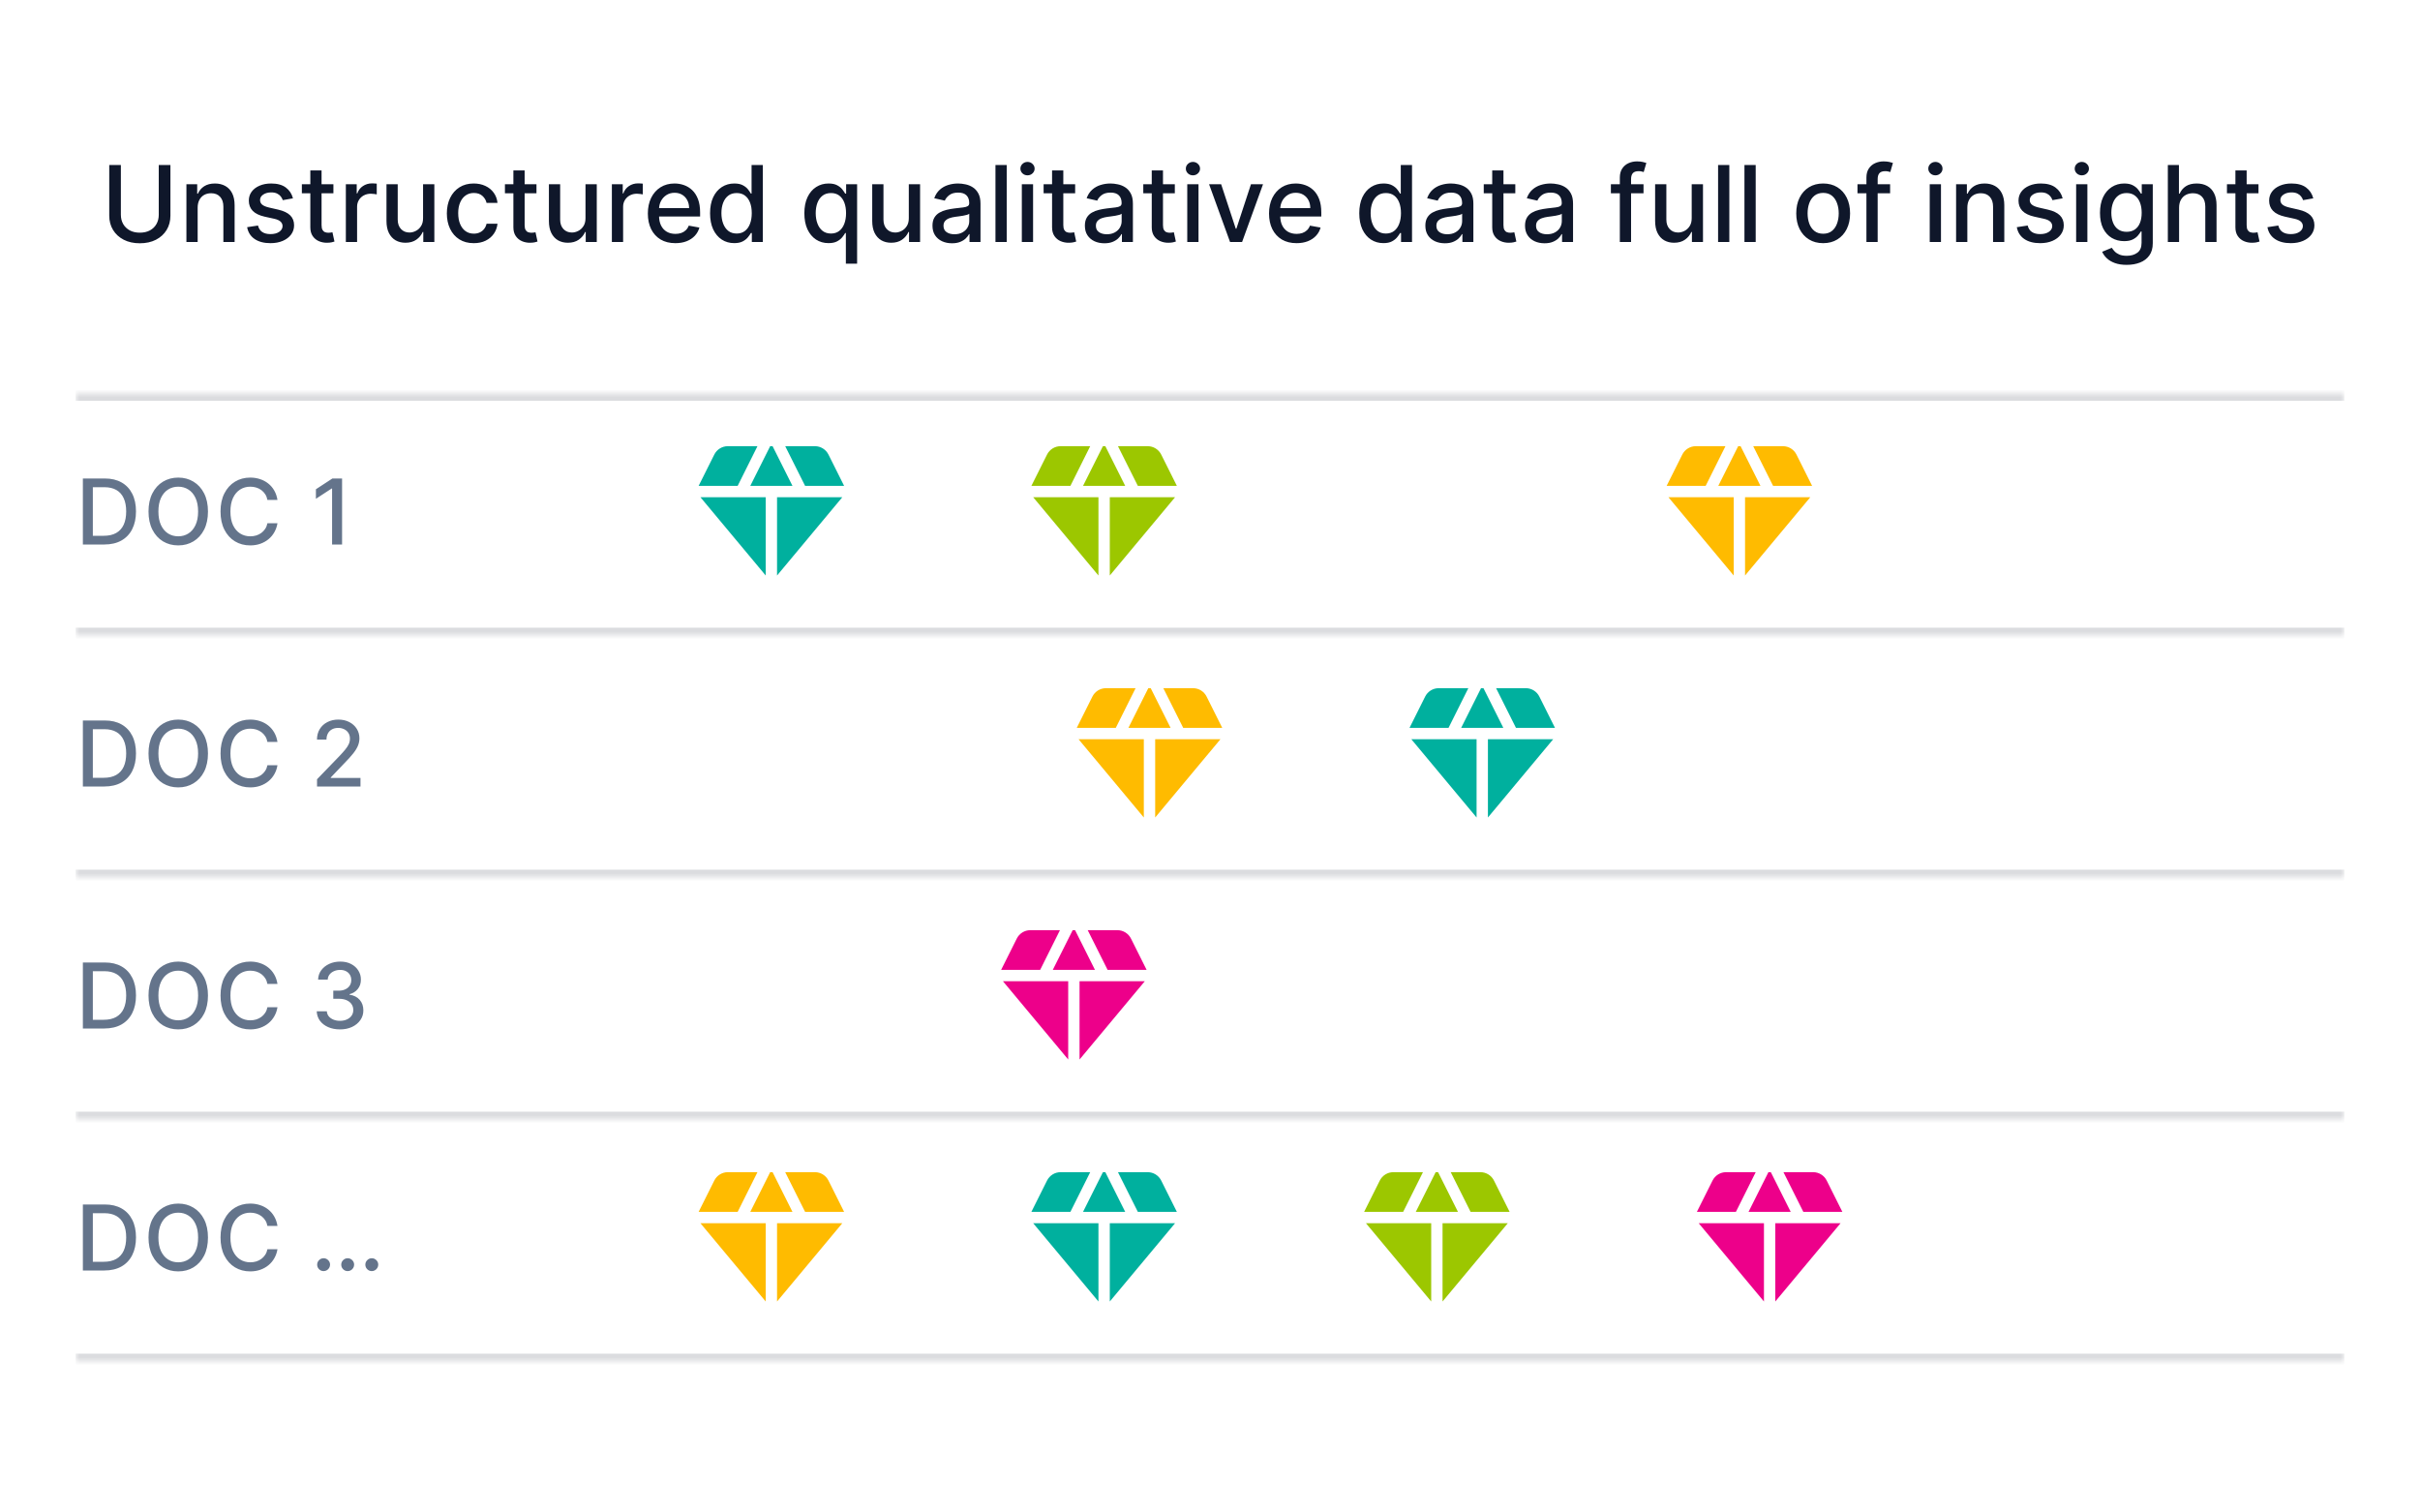 <svg width="320" height="200" viewBox="0 0 320 200" fill="none" xmlns="http://www.w3.org/2000/svg">
<rect width="320" height="200" fill="white"/>
<path d="M20.994 21.818H22.535V28.515C22.535 29.227 22.368 29.859 22.033 30.409C21.699 30.956 21.228 31.387 20.621 31.702C20.015 32.013 19.304 32.169 18.489 32.169C17.677 32.169 16.967 32.013 16.361 31.702C15.754 31.387 15.284 30.956 14.949 30.409C14.614 29.859 14.447 29.227 14.447 28.515V21.818H15.983V28.391C15.983 28.851 16.084 29.261 16.286 29.619C16.492 29.977 16.782 30.258 17.156 30.464C17.531 30.666 17.975 30.767 18.489 30.767C19.006 30.767 19.451 30.666 19.826 30.464C20.204 30.258 20.492 29.977 20.691 29.619C20.893 29.261 20.994 28.851 20.994 28.391V21.818ZM26.136 27.466V32H24.65V24.364H26.076V25.607H26.171C26.347 25.202 26.622 24.877 26.996 24.632C27.374 24.387 27.85 24.264 28.423 24.264C28.944 24.264 29.399 24.374 29.79 24.592C30.181 24.808 30.485 25.129 30.7 25.557C30.916 25.984 31.023 26.513 31.023 27.143V32H29.537V27.322C29.537 26.768 29.393 26.336 29.104 26.024C28.816 25.709 28.42 25.552 27.916 25.552C27.571 25.552 27.265 25.626 26.996 25.776C26.731 25.925 26.521 26.143 26.365 26.432C26.212 26.717 26.136 27.062 26.136 27.466ZM38.739 26.228L37.392 26.467C37.336 26.294 37.246 26.13 37.123 25.974C37.004 25.819 36.842 25.691 36.636 25.592C36.431 25.492 36.174 25.442 35.866 25.442C35.445 25.442 35.093 25.537 34.812 25.726C34.53 25.912 34.389 26.152 34.389 26.447C34.389 26.702 34.483 26.907 34.672 27.063C34.861 27.219 35.166 27.347 35.587 27.446L36.8 27.724C37.503 27.887 38.027 28.137 38.371 28.475C38.716 28.813 38.888 29.252 38.888 29.793C38.888 30.25 38.756 30.658 38.491 31.016C38.229 31.37 37.862 31.649 37.392 31.851C36.925 32.053 36.383 32.154 35.766 32.154C34.911 32.154 34.213 31.972 33.673 31.607C33.133 31.239 32.801 30.717 32.679 30.041L34.116 29.822C34.205 30.197 34.389 30.48 34.667 30.673C34.946 30.861 35.309 30.956 35.756 30.956C36.243 30.956 36.633 30.855 36.925 30.653C37.216 30.447 37.362 30.197 37.362 29.902C37.362 29.663 37.273 29.463 37.094 29.3C36.918 29.138 36.648 29.015 36.283 28.933L34.991 28.649C34.278 28.487 33.751 28.228 33.41 27.874C33.072 27.519 32.903 27.07 32.903 26.526C32.903 26.076 33.029 25.681 33.28 25.343C33.532 25.005 33.88 24.741 34.324 24.553C34.769 24.36 35.277 24.264 35.851 24.264C36.676 24.264 37.326 24.443 37.8 24.801C38.273 25.156 38.587 25.631 38.739 26.228ZM44.087 24.364V25.557H39.916V24.364H44.087ZM41.035 22.534H42.521V29.758C42.521 30.046 42.564 30.263 42.651 30.409C42.737 30.552 42.848 30.649 42.984 30.702C43.123 30.752 43.274 30.777 43.436 30.777C43.555 30.777 43.66 30.769 43.749 30.752C43.839 30.736 43.908 30.722 43.958 30.712L44.227 31.94C44.14 31.974 44.018 32.007 43.859 32.04C43.7 32.076 43.501 32.096 43.262 32.099C42.871 32.106 42.506 32.036 42.168 31.891C41.83 31.745 41.557 31.519 41.348 31.215C41.139 30.91 41.035 30.527 41.035 30.066V22.534ZM45.732 32V24.364H47.169V25.577H47.248C47.387 25.166 47.633 24.843 47.984 24.607C48.339 24.369 48.739 24.249 49.187 24.249C49.28 24.249 49.389 24.253 49.515 24.259C49.644 24.266 49.745 24.274 49.818 24.284V25.706C49.759 25.689 49.653 25.671 49.5 25.651C49.348 25.628 49.195 25.616 49.043 25.616C48.691 25.616 48.378 25.691 48.103 25.84C47.831 25.986 47.616 26.19 47.457 26.452C47.298 26.71 47.218 27.005 47.218 27.337V32H45.732ZM55.942 28.833V24.364H57.434V32H55.972V30.678H55.892C55.717 31.085 55.435 31.425 55.047 31.697C54.663 31.965 54.184 32.099 53.61 32.099C53.12 32.099 52.686 31.992 52.308 31.776C51.933 31.558 51.638 31.234 51.423 30.807C51.211 30.379 51.105 29.851 51.105 29.221V24.364H52.591V29.042C52.591 29.562 52.735 29.977 53.024 30.285C53.312 30.593 53.687 30.747 54.147 30.747C54.426 30.747 54.703 30.678 54.978 30.538C55.256 30.399 55.486 30.189 55.669 29.907C55.854 29.625 55.945 29.267 55.942 28.833ZM62.648 32.154C61.908 32.154 61.272 31.987 60.739 31.652C60.208 31.314 59.8 30.848 59.515 30.255C59.23 29.662 59.088 28.982 59.088 28.217C59.088 27.441 59.234 26.757 59.525 26.163C59.817 25.567 60.228 25.101 60.758 24.766C61.289 24.432 61.913 24.264 62.633 24.264C63.213 24.264 63.73 24.372 64.184 24.587C64.638 24.799 65.004 25.098 65.282 25.482C65.564 25.867 65.732 26.316 65.785 26.829H64.338C64.258 26.472 64.076 26.163 63.791 25.905C63.509 25.646 63.132 25.517 62.657 25.517C62.243 25.517 61.88 25.626 61.569 25.845C61.261 26.061 61.02 26.369 60.848 26.77C60.675 27.168 60.589 27.638 60.589 28.182C60.589 28.739 60.674 29.219 60.843 29.624C61.012 30.028 61.251 30.341 61.559 30.563C61.87 30.785 62.237 30.896 62.657 30.896C62.939 30.896 63.194 30.845 63.423 30.742C63.655 30.636 63.849 30.485 64.005 30.29C64.164 30.094 64.275 29.859 64.338 29.584H65.785C65.732 30.078 65.571 30.518 65.302 30.906C65.034 31.294 64.674 31.599 64.224 31.821C63.776 32.043 63.251 32.154 62.648 32.154ZM70.939 24.364V25.557H66.768V24.364H70.939ZM67.886 22.534H69.373V29.758C69.373 30.046 69.416 30.263 69.502 30.409C69.588 30.552 69.699 30.649 69.835 30.702C69.974 30.752 70.125 30.777 70.288 30.777C70.407 30.777 70.511 30.769 70.601 30.752C70.69 30.736 70.76 30.722 70.81 30.712L71.078 31.94C70.992 31.974 70.869 32.007 70.71 32.04C70.551 32.076 70.352 32.096 70.114 32.099C69.722 32.106 69.358 32.036 69.02 31.891C68.682 31.745 68.408 31.519 68.2 31.215C67.991 30.91 67.886 30.527 67.886 30.066V22.534ZM77.421 28.833V24.364H78.912V32H77.451V30.678H77.371C77.195 31.085 76.913 31.425 76.526 31.697C76.141 31.965 75.662 32.099 75.089 32.099C74.598 32.099 74.164 31.992 73.786 31.776C73.412 31.558 73.117 31.234 72.901 30.807C72.689 30.379 72.583 29.851 72.583 29.221V24.364H74.07V29.042C74.07 29.562 74.214 29.977 74.502 30.285C74.791 30.593 75.165 30.747 75.626 30.747C75.904 30.747 76.181 30.678 76.456 30.538C76.735 30.399 76.965 30.189 77.147 29.907C77.333 29.625 77.424 29.267 77.421 28.833ZM80.909 32V24.364H82.346V25.577H82.426C82.565 25.166 82.81 24.843 83.162 24.607C83.516 24.369 83.917 24.249 84.365 24.249C84.457 24.249 84.567 24.253 84.693 24.259C84.822 24.266 84.923 24.274 84.996 24.284V25.706C84.936 25.689 84.83 25.671 84.678 25.651C84.525 25.628 84.373 25.616 84.221 25.616C83.869 25.616 83.556 25.691 83.281 25.84C83.009 25.986 82.794 26.19 82.635 26.452C82.475 26.71 82.396 27.005 82.396 27.337V32H80.909ZM89.3 32.154C88.548 32.154 87.9 31.993 87.356 31.672C86.816 31.347 86.398 30.891 86.103 30.305C85.812 29.715 85.666 29.024 85.666 28.232C85.666 27.449 85.812 26.76 86.103 26.163C86.398 25.567 86.809 25.101 87.337 24.766C87.867 24.432 88.487 24.264 89.196 24.264C89.627 24.264 90.044 24.335 90.449 24.478C90.853 24.62 91.216 24.844 91.537 25.149C91.859 25.454 92.112 25.85 92.298 26.337C92.484 26.821 92.576 27.41 92.576 28.102V28.629H86.506V27.516H91.12C91.12 27.125 91.04 26.778 90.881 26.477C90.722 26.172 90.498 25.931 90.21 25.756C89.925 25.58 89.59 25.492 89.206 25.492C88.788 25.492 88.424 25.595 88.112 25.8C87.804 26.003 87.565 26.268 87.396 26.596C87.23 26.921 87.147 27.274 87.147 27.655V28.525C87.147 29.035 87.237 29.47 87.416 29.827C87.598 30.185 87.852 30.459 88.177 30.648C88.501 30.833 88.881 30.926 89.315 30.926C89.597 30.926 89.854 30.886 90.086 30.807C90.318 30.724 90.518 30.601 90.687 30.439C90.856 30.276 90.986 30.076 91.075 29.837L92.482 30.091C92.369 30.505 92.167 30.868 91.876 31.18C91.587 31.488 91.224 31.728 90.787 31.901C90.353 32.07 89.857 32.154 89.3 32.154ZM97.085 32.149C96.468 32.149 95.918 31.992 95.434 31.677C94.953 31.359 94.576 30.906 94.3 30.32C94.029 29.73 93.893 29.022 93.893 28.197C93.893 27.371 94.03 26.666 94.305 26.079C94.584 25.492 94.965 25.043 95.449 24.732C95.933 24.42 96.481 24.264 97.094 24.264C97.568 24.264 97.95 24.344 98.238 24.503C98.53 24.659 98.755 24.841 98.914 25.05C99.076 25.259 99.202 25.442 99.292 25.602H99.381V21.818H100.868V32H99.416V30.812H99.292C99.202 30.974 99.073 31.16 98.904 31.369C98.738 31.577 98.51 31.76 98.218 31.916C97.926 32.071 97.549 32.149 97.085 32.149ZM97.413 30.881C97.84 30.881 98.201 30.769 98.496 30.543C98.795 30.315 99.02 29.998 99.173 29.594C99.328 29.189 99.406 28.719 99.406 28.182C99.406 27.651 99.33 27.188 99.178 26.79C99.025 26.392 98.801 26.082 98.506 25.86C98.211 25.638 97.847 25.527 97.413 25.527C96.965 25.527 96.592 25.643 96.294 25.875C95.996 26.107 95.77 26.424 95.618 26.825C95.469 27.226 95.394 27.678 95.394 28.182C95.394 28.692 95.47 29.151 95.623 29.559C95.775 29.967 96.001 30.29 96.299 30.528C96.601 30.764 96.972 30.881 97.413 30.881ZM111.85 34.864V30.812H111.761C111.671 30.974 111.542 31.16 111.373 31.369C111.207 31.577 110.978 31.76 110.687 31.916C110.395 32.071 110.017 32.149 109.553 32.149C108.937 32.149 108.387 31.992 107.903 31.677C107.422 31.359 107.044 30.906 106.769 30.32C106.497 29.73 106.362 29.022 106.362 28.197C106.362 27.371 106.499 26.666 106.774 26.079C107.053 25.492 107.434 25.043 107.918 24.732C108.402 24.42 108.95 24.264 109.563 24.264C110.037 24.264 110.418 24.344 110.707 24.503C110.998 24.659 111.224 24.841 111.383 25.05C111.545 25.259 111.671 25.442 111.761 25.602H111.885V24.364H113.337V34.864H111.85ZM109.881 30.881C110.309 30.881 110.67 30.769 110.965 30.543C111.263 30.315 111.489 29.998 111.641 29.594C111.797 29.189 111.875 28.719 111.875 28.182C111.875 27.651 111.799 27.188 111.646 26.79C111.494 26.392 111.27 26.082 110.975 25.86C110.68 25.638 110.316 25.527 109.881 25.527C109.434 25.527 109.061 25.643 108.763 25.875C108.464 26.107 108.239 26.424 108.087 26.825C107.938 27.226 107.863 27.678 107.863 28.182C107.863 28.692 107.939 29.151 108.092 29.559C108.244 29.967 108.469 30.29 108.768 30.528C109.069 30.764 109.441 30.881 109.881 30.881ZM120.173 28.833V24.364H121.664V32H120.202V30.678H120.123C119.947 31.085 119.665 31.425 119.278 31.697C118.893 31.965 118.414 32.099 117.841 32.099C117.35 32.099 116.916 31.992 116.538 31.776C116.164 31.558 115.869 31.234 115.653 30.807C115.441 30.379 115.335 29.851 115.335 29.221V24.364H116.822V29.042C116.822 29.562 116.966 29.977 117.254 30.285C117.543 30.593 117.917 30.747 118.378 30.747C118.656 30.747 118.933 30.678 119.208 30.538C119.487 30.399 119.717 30.189 119.899 29.907C120.085 29.625 120.176 29.267 120.173 28.833ZM125.884 32.169C125.4 32.169 124.962 32.08 124.571 31.901C124.18 31.718 123.87 31.455 123.642 31.11C123.416 30.765 123.303 30.343 123.303 29.842C123.303 29.412 123.386 29.057 123.552 28.778C123.718 28.5 123.941 28.28 124.223 28.117C124.505 27.955 124.82 27.832 125.168 27.749C125.516 27.666 125.87 27.604 126.232 27.56C126.689 27.507 127.06 27.464 127.345 27.431C127.63 27.395 127.838 27.337 127.967 27.257C128.096 27.178 128.161 27.048 128.161 26.869V26.834C128.161 26.4 128.038 26.064 127.793 25.825C127.551 25.587 127.19 25.467 126.709 25.467C126.209 25.467 125.814 25.578 125.526 25.8C125.241 26.019 125.044 26.263 124.934 26.531L123.537 26.213C123.703 25.749 123.945 25.375 124.263 25.09C124.584 24.801 124.954 24.592 125.372 24.463C125.789 24.331 126.228 24.264 126.689 24.264C126.994 24.264 127.317 24.301 127.659 24.374C128.003 24.443 128.325 24.572 128.623 24.761C128.925 24.95 129.172 25.22 129.364 25.572C129.556 25.92 129.652 26.372 129.652 26.929V32H128.2V30.956H128.141C128.045 31.148 127.901 31.337 127.708 31.523C127.516 31.708 127.269 31.863 126.968 31.985C126.666 32.108 126.305 32.169 125.884 32.169ZM126.207 30.976C126.618 30.976 126.969 30.895 127.261 30.732C127.556 30.57 127.78 30.358 127.932 30.096C128.088 29.831 128.166 29.547 128.166 29.246V28.261C128.113 28.314 128.01 28.364 127.857 28.41C127.708 28.454 127.538 28.492 127.345 28.525C127.153 28.555 126.966 28.583 126.784 28.609C126.601 28.633 126.449 28.652 126.326 28.669C126.038 28.706 125.774 28.767 125.536 28.853C125.3 28.939 125.111 29.063 124.969 29.226C124.83 29.385 124.76 29.597 124.76 29.862C124.76 30.23 124.896 30.509 125.168 30.697C125.44 30.883 125.786 30.976 126.207 30.976ZM133.119 21.818V32H131.632V21.818H133.119ZM135.118 32V24.364H136.605V32H135.118ZM135.869 23.185C135.611 23.185 135.389 23.099 135.203 22.927C135.021 22.751 134.93 22.542 134.93 22.3C134.93 22.055 135.021 21.846 135.203 21.674C135.389 21.498 135.611 21.41 135.869 21.41C136.128 21.41 136.348 21.498 136.53 21.674C136.716 21.846 136.809 22.055 136.809 22.3C136.809 22.542 136.716 22.751 136.53 22.927C136.348 23.099 136.128 23.185 135.869 23.185ZM142.169 24.364V25.557H137.998V24.364H142.169ZM139.117 22.534H140.603V29.758C140.603 30.046 140.646 30.263 140.733 30.409C140.819 30.552 140.93 30.649 141.066 30.702C141.205 30.752 141.356 30.777 141.518 30.777C141.637 30.777 141.742 30.769 141.831 30.752C141.921 30.736 141.99 30.722 142.04 30.712L142.309 31.94C142.222 31.974 142.1 32.007 141.941 32.04C141.782 32.076 141.583 32.096 141.344 32.099C140.953 32.106 140.588 32.036 140.25 31.891C139.912 31.745 139.639 31.519 139.43 31.215C139.221 30.91 139.117 30.527 139.117 30.066V22.534ZM146.036 32.169C145.552 32.169 145.115 32.08 144.724 31.901C144.332 31.718 144.023 31.455 143.794 31.11C143.568 30.765 143.456 30.343 143.456 29.842C143.456 29.412 143.539 29.057 143.704 28.778C143.87 28.5 144.094 28.28 144.376 28.117C144.657 27.955 144.972 27.832 145.32 27.749C145.668 27.666 146.023 27.604 146.384 27.56C146.841 27.507 147.213 27.464 147.498 27.431C147.783 27.395 147.99 27.337 148.119 27.257C148.248 27.178 148.313 27.048 148.313 26.869V26.834C148.313 26.4 148.19 26.064 147.945 25.825C147.703 25.587 147.342 25.467 146.861 25.467C146.361 25.467 145.966 25.578 145.678 25.8C145.393 26.019 145.196 26.263 145.086 26.531L143.689 26.213C143.855 25.749 144.097 25.375 144.415 25.09C144.737 24.801 145.106 24.592 145.524 24.463C145.942 24.331 146.381 24.264 146.841 24.264C147.146 24.264 147.47 24.301 147.811 24.374C148.156 24.443 148.477 24.572 148.775 24.761C149.077 24.95 149.324 25.22 149.516 25.572C149.708 25.92 149.805 26.372 149.805 26.929V32H148.353V30.956H148.293C148.197 31.148 148.053 31.337 147.861 31.523C147.668 31.708 147.421 31.863 147.12 31.985C146.818 32.108 146.457 32.169 146.036 32.169ZM146.359 30.976C146.77 30.976 147.122 30.895 147.413 30.732C147.708 30.57 147.932 30.358 148.084 30.096C148.24 29.831 148.318 29.547 148.318 29.246V28.261C148.265 28.314 148.162 28.364 148.01 28.41C147.861 28.454 147.69 28.492 147.498 28.525C147.305 28.555 147.118 28.583 146.936 28.609C146.754 28.633 146.601 28.652 146.479 28.669C146.19 28.706 145.927 28.767 145.688 28.853C145.453 28.939 145.264 29.063 145.121 29.226C144.982 29.385 144.912 29.597 144.912 29.862C144.912 30.23 145.048 30.509 145.32 30.697C145.592 30.883 145.938 30.976 146.359 30.976ZM155.349 24.364V25.557H151.178V24.364H155.349ZM152.297 22.534H153.783V29.758C153.783 30.046 153.826 30.263 153.912 30.409C153.998 30.552 154.109 30.649 154.245 30.702C154.385 30.752 154.535 30.777 154.698 30.777C154.817 30.777 154.922 30.769 155.011 30.752C155.1 30.736 155.17 30.722 155.22 30.712L155.488 31.94C155.402 31.974 155.279 32.007 155.12 32.04C154.961 32.076 154.762 32.096 154.524 32.099C154.133 32.106 153.768 32.036 153.43 31.891C153.092 31.745 152.819 31.519 152.61 31.215C152.401 30.91 152.297 30.527 152.297 30.066V22.534ZM156.993 32V24.364H158.48V32H156.993ZM157.744 23.185C157.486 23.185 157.264 23.099 157.078 22.927C156.896 22.751 156.805 22.542 156.805 22.3C156.805 22.055 156.896 21.846 157.078 21.674C157.264 21.498 157.486 21.41 157.744 21.41C158.003 21.41 158.223 21.498 158.405 21.674C158.591 21.846 158.684 22.055 158.684 22.3C158.684 22.542 158.591 22.751 158.405 22.927C158.223 23.099 158.003 23.185 157.744 23.185ZM167.012 24.364L164.243 32H162.652L159.878 24.364H161.474L163.408 30.24H163.488L165.417 24.364H167.012ZM171.441 32.154C170.689 32.154 170.041 31.993 169.497 31.672C168.957 31.347 168.539 30.891 168.244 30.305C167.952 29.715 167.807 29.024 167.807 28.232C167.807 27.449 167.952 26.76 168.244 26.163C168.539 25.567 168.95 25.101 169.477 24.766C170.007 24.432 170.627 24.264 171.336 24.264C171.767 24.264 172.185 24.335 172.589 24.478C172.994 24.62 173.357 24.844 173.678 25.149C174 25.454 174.253 25.85 174.439 26.337C174.624 26.821 174.717 27.41 174.717 28.102V28.629H168.647V27.516H173.26C173.26 27.125 173.181 26.778 173.022 26.477C172.863 26.172 172.639 25.931 172.351 25.756C172.066 25.58 171.731 25.492 171.346 25.492C170.929 25.492 170.564 25.595 170.253 25.8C169.944 26.003 169.706 26.268 169.537 26.596C169.371 26.921 169.288 27.274 169.288 27.655V28.525C169.288 29.035 169.378 29.47 169.557 29.827C169.739 30.185 169.992 30.459 170.317 30.648C170.642 30.833 171.022 30.926 171.456 30.926C171.738 30.926 171.994 30.886 172.226 30.807C172.458 30.724 172.659 30.601 172.828 30.439C172.997 30.276 173.126 30.076 173.216 29.837L174.623 30.091C174.51 30.505 174.308 30.868 174.016 31.18C173.728 31.488 173.365 31.728 172.927 31.901C172.493 32.07 171.998 32.154 171.441 32.154ZM182.93 32.149C182.314 32.149 181.764 31.992 181.28 31.677C180.799 31.359 180.421 30.906 180.146 30.32C179.874 29.73 179.738 29.022 179.738 28.197C179.738 27.371 179.876 26.666 180.151 26.079C180.43 25.492 180.811 25.043 181.295 24.732C181.778 24.42 182.327 24.264 182.94 24.264C183.414 24.264 183.795 24.344 184.084 24.503C184.375 24.659 184.601 24.841 184.76 25.05C184.922 25.259 185.048 25.442 185.138 25.602H185.227V21.818H186.714V32H185.262V30.812H185.138C185.048 30.974 184.919 31.16 184.75 31.369C184.584 31.577 184.355 31.76 184.064 31.916C183.772 32.071 183.394 32.149 182.93 32.149ZM183.258 30.881C183.686 30.881 184.047 30.769 184.342 30.543C184.64 30.315 184.866 29.998 185.018 29.594C185.174 29.189 185.252 28.719 185.252 28.182C185.252 27.651 185.176 27.188 185.023 26.79C184.871 26.392 184.647 26.082 184.352 25.86C184.057 25.638 183.693 25.527 183.258 25.527C182.811 25.527 182.438 25.643 182.14 25.875C181.841 26.107 181.616 26.424 181.464 26.825C181.314 27.226 181.24 27.678 181.24 28.182C181.24 28.692 181.316 29.151 181.469 29.559C181.621 29.967 181.846 30.29 182.145 30.528C182.446 30.764 182.818 30.881 183.258 30.881ZM191.058 32.169C190.574 32.169 190.136 32.08 189.745 31.901C189.354 31.718 189.044 31.455 188.815 31.11C188.59 30.765 188.477 30.343 188.477 29.842C188.477 29.412 188.56 29.057 188.726 28.778C188.892 28.5 189.115 28.28 189.397 28.117C189.679 27.955 189.994 27.832 190.342 27.749C190.69 27.666 191.044 27.604 191.406 27.56C191.863 27.507 192.234 27.464 192.519 27.431C192.804 27.395 193.011 27.337 193.141 27.257C193.27 27.178 193.335 27.048 193.335 26.869V26.834C193.335 26.4 193.212 26.064 192.967 25.825C192.725 25.587 192.363 25.467 191.883 25.467C191.382 25.467 190.988 25.578 190.7 25.8C190.415 26.019 190.217 26.263 190.108 26.531L188.711 26.213C188.877 25.749 189.119 25.375 189.437 25.09C189.758 24.801 190.128 24.592 190.545 24.463C190.963 24.331 191.402 24.264 191.863 24.264C192.168 24.264 192.491 24.301 192.832 24.374C193.177 24.443 193.499 24.572 193.797 24.761C194.098 24.95 194.345 25.22 194.538 25.572C194.73 25.92 194.826 26.372 194.826 26.929V32H193.374V30.956H193.315C193.219 31.148 193.074 31.337 192.882 31.523C192.69 31.708 192.443 31.863 192.141 31.985C191.84 32.108 191.478 32.169 191.058 32.169ZM191.381 30.976C191.792 30.976 192.143 30.895 192.435 30.732C192.73 30.57 192.953 30.358 193.106 30.096C193.262 29.831 193.339 29.547 193.339 29.246V28.261C193.286 28.314 193.184 28.364 193.031 28.41C192.882 28.454 192.711 28.492 192.519 28.525C192.327 28.555 192.14 28.583 191.957 28.609C191.775 28.633 191.623 28.652 191.5 28.669C191.212 28.706 190.948 28.767 190.71 28.853C190.474 28.939 190.285 29.063 190.143 29.226C190.004 29.385 189.934 29.597 189.934 29.862C189.934 30.23 190.07 30.509 190.342 30.697C190.613 30.883 190.96 30.976 191.381 30.976ZM200.371 24.364V25.557H196.199V24.364H200.371ZM197.318 22.534H198.805V29.758C198.805 30.046 198.848 30.263 198.934 30.409C199.02 30.552 199.131 30.649 199.267 30.702C199.406 30.752 199.557 30.777 199.719 30.777C199.839 30.777 199.943 30.769 200.032 30.752C200.122 30.736 200.192 30.722 200.241 30.712L200.51 31.94C200.424 31.974 200.301 32.007 200.142 32.04C199.983 32.076 199.784 32.096 199.545 32.099C199.154 32.106 198.79 32.036 198.452 31.891C198.113 31.745 197.84 31.519 197.631 31.215C197.422 30.91 197.318 30.527 197.318 30.066V22.534ZM204.237 32.169C203.753 32.169 203.316 32.08 202.925 31.901C202.534 31.718 202.224 31.455 201.995 31.11C201.77 30.765 201.657 30.343 201.657 29.842C201.657 29.412 201.74 29.057 201.906 28.778C202.071 28.5 202.295 28.28 202.577 28.117C202.858 27.955 203.173 27.832 203.521 27.749C203.869 27.666 204.224 27.604 204.585 27.56C205.043 27.507 205.414 27.464 205.699 27.431C205.984 27.395 206.191 27.337 206.32 27.257C206.45 27.178 206.514 27.048 206.514 26.869V26.834C206.514 26.4 206.392 26.064 206.146 25.825C205.904 25.587 205.543 25.467 205.062 25.467C204.562 25.467 204.168 25.578 203.879 25.8C203.594 26.019 203.397 26.263 203.288 26.531L201.891 26.213C202.056 25.749 202.298 25.375 202.616 25.09C202.938 24.801 203.308 24.592 203.725 24.463C204.143 24.331 204.582 24.264 205.043 24.264C205.348 24.264 205.671 24.301 206.012 24.374C206.357 24.443 206.678 24.572 206.977 24.761C207.278 24.95 207.525 25.22 207.717 25.572C207.91 25.92 208.006 26.372 208.006 26.929V32H206.554V30.956H206.494C206.398 31.148 206.254 31.337 206.062 31.523C205.87 31.708 205.623 31.863 205.321 31.985C205.019 32.108 204.658 32.169 204.237 32.169ZM204.56 30.976C204.971 30.976 205.323 30.895 205.614 30.732C205.909 30.57 206.133 30.358 206.286 30.096C206.441 29.831 206.519 29.547 206.519 29.246V28.261C206.466 28.314 206.363 28.364 206.211 28.41C206.062 28.454 205.891 28.492 205.699 28.525C205.507 28.555 205.319 28.583 205.137 28.609C204.955 28.633 204.802 28.652 204.68 28.669C204.391 28.706 204.128 28.767 203.889 28.853C203.654 28.939 203.465 29.063 203.322 29.226C203.183 29.385 203.114 29.597 203.114 29.862C203.114 30.23 203.25 30.509 203.521 30.697C203.793 30.883 204.139 30.976 204.56 30.976ZM217.325 24.364V25.557H213.01V24.364H217.325ZM214.193 32V23.479C214.193 23.001 214.297 22.605 214.506 22.291C214.715 21.972 214.992 21.735 215.336 21.579C215.681 21.421 216.056 21.341 216.46 21.341C216.758 21.341 217.013 21.366 217.225 21.416C217.438 21.462 217.595 21.505 217.698 21.545L217.35 22.748C217.28 22.728 217.191 22.705 217.081 22.678C216.972 22.648 216.839 22.634 216.684 22.634C216.322 22.634 216.064 22.723 215.908 22.902C215.756 23.081 215.679 23.34 215.679 23.678V32H214.193ZM223.696 28.833V24.364H225.188V32H223.726V30.678H223.646C223.471 31.085 223.189 31.425 222.801 31.697C222.417 31.965 221.938 32.099 221.364 32.099C220.874 32.099 220.44 31.992 220.062 31.776C219.687 31.558 219.392 31.234 219.177 30.807C218.965 30.379 218.859 29.851 218.859 29.221V24.364H220.345V29.042C220.345 29.562 220.489 29.977 220.778 30.285C221.066 30.593 221.441 30.747 221.901 30.747C222.18 30.747 222.456 30.678 222.732 30.538C223.01 30.399 223.24 30.189 223.423 29.907C223.608 29.625 223.699 29.267 223.696 28.833ZM228.671 21.818V32H227.185V21.818H228.671ZM232.158 21.818V32H230.671V21.818H232.158ZM241.079 32.154C240.363 32.154 239.739 31.99 239.205 31.662C238.671 31.334 238.257 30.875 237.962 30.285C237.667 29.695 237.52 29.005 237.52 28.217C237.52 27.424 237.667 26.732 237.962 26.139C238.257 25.545 238.671 25.084 239.205 24.756C239.739 24.428 240.363 24.264 241.079 24.264C241.795 24.264 242.42 24.428 242.953 24.756C243.487 25.084 243.901 25.545 244.196 26.139C244.491 26.732 244.639 27.424 244.639 28.217C244.639 29.005 244.491 29.695 244.196 30.285C243.901 30.875 243.487 31.334 242.953 31.662C242.42 31.99 241.795 32.154 241.079 32.154ZM241.084 30.906C241.548 30.906 241.933 30.784 242.238 30.538C242.542 30.293 242.768 29.967 242.914 29.559C243.063 29.151 243.137 28.702 243.137 28.212C243.137 27.724 243.063 27.277 242.914 26.869C242.768 26.458 242.542 26.129 242.238 25.88C241.933 25.631 241.548 25.507 241.084 25.507C240.617 25.507 240.229 25.631 239.921 25.88C239.616 26.129 239.389 26.458 239.24 26.869C239.094 27.277 239.021 27.724 239.021 28.212C239.021 28.702 239.094 29.151 239.24 29.559C239.389 29.967 239.616 30.293 239.921 30.538C240.229 30.784 240.617 30.906 241.084 30.906ZM249.932 24.364V25.557H245.617V24.364H249.932ZM246.8 32V23.479C246.8 23.001 246.905 22.605 247.113 22.291C247.322 21.972 247.599 21.735 247.944 21.579C248.288 21.421 248.663 21.341 249.067 21.341C249.366 21.341 249.621 21.366 249.833 21.416C250.045 21.462 250.202 21.505 250.305 21.545L249.957 22.748C249.888 22.728 249.798 22.705 249.689 22.678C249.579 22.648 249.447 22.634 249.291 22.634C248.93 22.634 248.671 22.723 248.515 22.902C248.363 23.081 248.287 23.34 248.287 23.678V32H246.8ZM255.171 32V24.364H256.658V32H255.171ZM255.922 23.185C255.663 23.185 255.441 23.099 255.256 22.927C255.073 22.751 254.982 22.542 254.982 22.3C254.982 22.055 255.073 21.846 255.256 21.674C255.441 21.498 255.663 21.41 255.922 21.41C256.18 21.41 256.401 21.498 256.583 21.674C256.769 21.846 256.862 22.055 256.862 22.3C256.862 22.542 256.769 22.751 256.583 22.927C256.401 23.099 256.18 23.185 255.922 23.185ZM260.144 27.466V32H258.657V24.364H260.084V25.607H260.179C260.354 25.202 260.63 24.877 261.004 24.632C261.382 24.387 261.858 24.264 262.431 24.264C262.951 24.264 263.407 24.374 263.798 24.592C264.189 24.808 264.492 25.129 264.708 25.557C264.923 25.984 265.031 26.513 265.031 27.143V32H263.545V27.322C263.545 26.768 263.4 26.336 263.112 26.024C262.824 25.709 262.428 25.552 261.924 25.552C261.579 25.552 261.273 25.626 261.004 25.776C260.739 25.925 260.528 26.143 260.373 26.432C260.22 26.717 260.144 27.062 260.144 27.466ZM272.747 26.228L271.4 26.467C271.343 26.294 271.254 26.13 271.131 25.974C271.012 25.819 270.849 25.691 270.644 25.592C270.439 25.492 270.182 25.442 269.873 25.442C269.452 25.442 269.101 25.537 268.819 25.726C268.538 25.912 268.397 26.152 268.397 26.447C268.397 26.702 268.491 26.907 268.68 27.063C268.869 27.219 269.174 27.347 269.595 27.446L270.808 27.724C271.511 27.887 272.034 28.137 272.379 28.475C272.724 28.813 272.896 29.252 272.896 29.793C272.896 30.25 272.764 30.658 272.498 31.016C272.237 31.37 271.87 31.649 271.4 31.851C270.932 32.053 270.39 32.154 269.774 32.154C268.919 32.154 268.221 31.972 267.681 31.607C267.141 31.239 266.809 30.717 266.687 30.041L268.123 29.822C268.213 30.197 268.397 30.48 268.675 30.673C268.954 30.861 269.317 30.956 269.764 30.956C270.251 30.956 270.641 30.855 270.932 30.653C271.224 30.447 271.37 30.197 271.37 29.902C271.37 29.663 271.28 29.463 271.101 29.3C270.926 29.138 270.656 29.015 270.291 28.933L268.998 28.649C268.286 28.487 267.759 28.228 267.417 27.874C267.079 27.519 266.91 27.07 266.91 26.526C266.91 26.076 267.036 25.681 267.288 25.343C267.54 25.005 267.888 24.741 268.332 24.553C268.776 24.36 269.285 24.264 269.858 24.264C270.684 24.264 271.333 24.443 271.807 24.801C272.281 25.156 272.595 25.631 272.747 26.228ZM274.531 32V24.364H276.017V32H274.531ZM275.281 23.185C275.023 23.185 274.801 23.099 274.615 22.927C274.433 22.751 274.342 22.542 274.342 22.3C274.342 22.055 274.433 21.846 274.615 21.674C274.801 21.498 275.023 21.41 275.281 21.41C275.54 21.41 275.76 21.498 275.942 21.674C276.128 21.846 276.221 22.055 276.221 22.3C276.221 22.542 276.128 22.751 275.942 22.927C275.76 23.099 275.54 23.185 275.281 23.185ZM281.219 35.023C280.612 35.023 280.09 34.943 279.653 34.784C279.218 34.625 278.864 34.414 278.589 34.153C278.314 33.891 278.108 33.604 277.972 33.293L279.25 32.766C279.339 32.911 279.459 33.066 279.608 33.228C279.76 33.394 279.966 33.535 280.224 33.651C280.486 33.767 280.823 33.825 281.233 33.825C281.797 33.825 282.263 33.687 282.631 33.412C282.998 33.14 283.182 32.706 283.182 32.109V30.608H283.088C282.998 30.77 282.869 30.951 282.7 31.15C282.534 31.349 282.306 31.521 282.014 31.667C281.722 31.813 281.343 31.886 280.876 31.886C280.272 31.886 279.729 31.745 279.245 31.463C278.764 31.178 278.383 30.759 278.101 30.205C277.823 29.648 277.684 28.964 277.684 28.152C277.684 27.34 277.821 26.644 278.096 26.064C278.375 25.484 278.756 25.04 279.24 24.732C279.724 24.42 280.272 24.264 280.885 24.264C281.359 24.264 281.742 24.344 282.034 24.503C282.326 24.659 282.553 24.841 282.715 25.05C282.881 25.259 283.008 25.442 283.098 25.602H283.207V24.364H284.664V32.169C284.664 32.825 284.511 33.364 284.206 33.785C283.902 34.206 283.489 34.517 282.969 34.719C282.452 34.922 281.868 35.023 281.219 35.023ZM281.204 30.653C281.631 30.653 281.992 30.553 282.287 30.354C282.586 30.152 282.811 29.864 282.964 29.489C283.119 29.111 283.197 28.659 283.197 28.132C283.197 27.618 283.121 27.166 282.969 26.775C282.816 26.384 282.592 26.079 282.297 25.86C282.002 25.638 281.638 25.527 281.204 25.527C280.756 25.527 280.383 25.643 280.085 25.875C279.787 26.104 279.561 26.415 279.409 26.81C279.26 27.204 279.185 27.645 279.185 28.132C279.185 28.633 279.261 29.072 279.414 29.45C279.566 29.827 279.792 30.122 280.09 30.334C280.392 30.547 280.763 30.653 281.204 30.653ZM288.144 27.466V32H286.657V21.818H288.124V25.607H288.219C288.398 25.195 288.671 24.869 289.039 24.627C289.407 24.385 289.887 24.264 290.481 24.264C291.004 24.264 291.462 24.372 291.853 24.587C292.247 24.803 292.552 25.124 292.768 25.552C292.986 25.976 293.096 26.506 293.096 27.143V32H291.609V27.322C291.609 26.762 291.465 26.327 291.177 26.019C290.888 25.708 290.487 25.552 289.974 25.552C289.622 25.552 289.307 25.626 289.029 25.776C288.754 25.925 288.537 26.143 288.378 26.432C288.222 26.717 288.144 27.062 288.144 27.466ZM298.644 24.364V25.557H294.473V24.364H298.644ZM295.591 22.534H297.078V29.758C297.078 30.046 297.121 30.263 297.207 30.409C297.293 30.552 297.404 30.649 297.54 30.702C297.68 30.752 297.83 30.777 297.993 30.777C298.112 30.777 298.216 30.769 298.306 30.752C298.395 30.736 298.465 30.722 298.515 30.712L298.783 31.94C298.697 31.974 298.574 32.007 298.415 32.04C298.256 32.076 298.057 32.096 297.819 32.099C297.428 32.106 297.063 32.036 296.725 31.891C296.387 31.745 296.113 31.519 295.905 31.215C295.696 30.91 295.591 30.527 295.591 30.066V22.534ZM305.888 26.228L304.54 26.467C304.484 26.294 304.394 26.13 304.272 25.974C304.153 25.819 303.99 25.691 303.785 25.592C303.579 25.492 303.322 25.442 303.014 25.442C302.593 25.442 302.242 25.537 301.96 25.726C301.678 25.912 301.537 26.152 301.537 26.447C301.537 26.702 301.632 26.907 301.821 27.063C302.01 27.219 302.315 27.347 302.736 27.446L303.949 27.724C304.651 27.887 305.175 28.137 305.52 28.475C305.864 28.813 306.037 29.252 306.037 29.793C306.037 30.25 305.904 30.658 305.639 31.016C305.377 31.37 305.011 31.649 304.54 31.851C304.073 32.053 303.531 32.154 302.915 32.154C302.059 32.154 301.362 31.972 300.822 31.607C300.281 31.239 299.95 30.717 299.827 30.041L301.264 29.822C301.354 30.197 301.537 30.48 301.816 30.673C302.094 30.861 302.457 30.956 302.905 30.956C303.392 30.956 303.781 30.855 304.073 30.653C304.365 30.447 304.51 30.197 304.51 29.902C304.51 29.663 304.421 29.463 304.242 29.3C304.066 29.138 303.796 29.015 303.432 28.933L302.139 28.649C301.426 28.487 300.899 28.228 300.558 27.874C300.22 27.519 300.051 27.07 300.051 26.526C300.051 26.076 300.177 25.681 300.429 25.343C300.681 25.005 301.029 24.741 301.473 24.553C301.917 24.36 302.426 24.264 302.999 24.264C303.824 24.264 304.474 24.443 304.948 24.801C305.422 25.156 305.735 25.631 305.888 26.228Z" fill="#0F172A"/>
<mask id="path-2-inside-1_641_16296" fill="white">
<path d="M10 52H310V84H10V52Z"/>
</mask>
<path d="M10 52V53H310V52V51H10V52ZM310 84V83H10V84V85H310V84Z" fill="#0F172A" fill-opacity="0.15" mask="url(#path-2-inside-1_641_16296)"/>
<path d="M13.784 72H10.959V63.273H13.874C14.729 63.273 15.463 63.447 16.077 63.797C16.69 64.144 17.16 64.642 17.487 65.293C17.817 65.94 17.982 66.717 17.982 67.624C17.982 68.533 17.815 69.314 17.483 69.967C17.153 70.621 16.676 71.124 16.051 71.476C15.426 71.825 14.671 72 13.784 72ZM12.276 70.849H13.712C14.376 70.849 14.929 70.724 15.369 70.474C15.81 70.222 16.139 69.856 16.358 69.379C16.577 68.899 16.686 68.314 16.686 67.624C16.686 66.939 16.577 66.358 16.358 65.881C16.142 65.403 15.82 65.041 15.391 64.794C14.962 64.547 14.429 64.423 13.793 64.423H12.276V70.849ZM27.5 67.636C27.5 68.568 27.329 69.369 26.989 70.04C26.648 70.707 26.18 71.222 25.587 71.582C24.996 71.94 24.324 72.119 23.571 72.119C22.815 72.119 22.141 71.94 21.547 71.582C20.956 71.222 20.49 70.706 20.149 70.035C19.808 69.365 19.638 68.565 19.638 67.636C19.638 66.704 19.808 65.905 20.149 65.237C20.49 64.567 20.956 64.053 21.547 63.695C22.141 63.334 22.815 63.153 23.571 63.153C24.324 63.153 24.996 63.334 25.587 63.695C26.18 64.053 26.648 64.567 26.989 65.237C27.329 65.905 27.5 66.704 27.5 67.636ZM26.196 67.636C26.196 66.926 26.081 66.328 25.851 65.842C25.623 65.354 25.311 64.984 24.913 64.734C24.518 64.481 24.071 64.355 23.571 64.355C23.068 64.355 22.619 64.481 22.224 64.734C21.829 64.984 21.517 65.354 21.287 65.842C21.06 66.328 20.946 66.926 20.946 67.636C20.946 68.347 21.06 68.946 21.287 69.435C21.517 69.921 21.829 70.29 22.224 70.543C22.619 70.793 23.068 70.918 23.571 70.918C24.071 70.918 24.518 70.793 24.913 70.543C25.311 70.29 25.623 69.921 25.851 69.435C26.081 68.946 26.196 68.347 26.196 67.636ZM36.69 66.111H35.361C35.309 65.827 35.214 65.577 35.075 65.361C34.936 65.145 34.766 64.962 34.564 64.811C34.362 64.66 34.136 64.547 33.886 64.47C33.639 64.394 33.376 64.355 33.098 64.355C32.595 64.355 32.145 64.481 31.747 64.734C31.352 64.987 31.04 65.358 30.809 65.847C30.582 66.335 30.469 66.932 30.469 67.636C30.469 68.347 30.582 68.946 30.809 69.435C31.04 69.923 31.354 70.293 31.751 70.543C32.149 70.793 32.596 70.918 33.094 70.918C33.369 70.918 33.63 70.881 33.878 70.807C34.128 70.73 34.354 70.618 34.555 70.47C34.757 70.322 34.927 70.142 35.067 69.929C35.209 69.713 35.307 69.466 35.361 69.188L36.69 69.192C36.619 69.621 36.481 70.016 36.277 70.376C36.075 70.734 35.815 71.044 35.497 71.305C35.182 71.564 34.821 71.764 34.415 71.906C34.008 72.048 33.565 72.119 33.085 72.119C32.329 72.119 31.656 71.94 31.065 71.582C30.474 71.222 30.008 70.706 29.668 70.035C29.329 69.365 29.16 68.565 29.16 67.636C29.16 66.704 29.331 65.905 29.672 65.237C30.013 64.567 30.479 64.053 31.07 63.695C31.66 63.334 32.332 63.153 33.085 63.153C33.548 63.153 33.98 63.22 34.38 63.354C34.784 63.484 35.146 63.678 35.467 63.933C35.788 64.186 36.054 64.496 36.264 64.862C36.474 65.226 36.616 65.642 36.69 66.111ZM45.233 63.273V72H43.912V64.594H43.861L41.773 65.957V64.696L43.951 63.273H45.233Z" fill="#64748B"/>
<g clip-path="url(#clip0_641_16296)">
<path d="M102.16 59H101.84L99.21 64.25H104.79L102.16 59Z" fill="#00B09E"/>
<path d="M106.46 64.25H111.62L109.55 60.11C109.21 59.43 108.52 59 107.76 59H103.83L106.46 64.25Z" fill="#00B09E"/>
<path d="M111.38 65.75H102.75V76.1L111.38 65.75Z" fill="#00B09E"/>
<path d="M101.25 76.1V65.75H92.62L101.25 76.1Z" fill="#00B09E"/>
<path d="M97.54 64.25L100.16 59H96.24C95.48 59 94.79 59.43 94.45 60.11L92.38 64.25H97.54Z" fill="#00B09E"/>
</g>
<g clip-path="url(#clip1_641_16296)">
<path d="M146.16 59H145.84L143.21 64.25H148.79L146.16 59Z" fill="#9CC700"/>
<path d="M150.46 64.25H155.62L153.55 60.11C153.21 59.43 152.52 59 151.76 59H147.83L150.46 64.25Z" fill="#9CC700"/>
<path d="M155.38 65.75H146.75V76.1L155.38 65.75Z" fill="#9CC700"/>
<path d="M145.25 76.1V65.75H136.62L145.25 76.1Z" fill="#9CC700"/>
<path d="M141.54 64.25L144.16 59H140.24C139.48 59 138.79 59.43 138.45 60.11L136.38 64.25H141.54Z" fill="#9CC700"/>
</g>
<g clip-path="url(#clip2_641_16296)">
<path d="M230.16 59H229.84L227.21 64.25H232.79L230.16 59Z" fill="#FFBB00"/>
<path d="M234.46 64.25H239.62L237.55 60.11C237.21 59.43 236.52 59 235.76 59H231.83L234.46 64.25Z" fill="#FFBB00"/>
<path d="M239.38 65.75H230.75V76.1L239.38 65.75Z" fill="#FFBB00"/>
<path d="M229.25 76.1V65.75H220.62L229.25 76.1Z" fill="#FFBB00"/>
<path d="M225.54 64.25L228.16 59H224.24C223.48 59 222.79 59.43 222.45 60.11L220.38 64.25H225.54Z" fill="#FFBB00"/>
</g>
<mask id="path-20-inside-2_641_16296" fill="white">
<path d="M10 84H310V116H10V84Z"/>
</mask>
<path d="M310 116V115H10V116V117H310V116Z" fill="#0F172A" fill-opacity="0.15" mask="url(#path-20-inside-2_641_16296)"/>
<path d="M13.784 104H10.959V95.273H13.874C14.729 95.273 15.463 95.447 16.077 95.797C16.69 96.144 17.16 96.642 17.487 97.293C17.817 97.94 17.982 98.717 17.982 99.624C17.982 100.533 17.815 101.314 17.483 101.967C17.153 102.621 16.676 103.124 16.051 103.476C15.426 103.825 14.671 104 13.784 104ZM12.276 102.849H13.712C14.376 102.849 14.929 102.724 15.369 102.474C15.81 102.222 16.139 101.857 16.358 101.379C16.577 100.899 16.686 100.314 16.686 99.624C16.686 98.939 16.577 98.358 16.358 97.881C16.142 97.403 15.82 97.041 15.391 96.794C14.962 96.547 14.429 96.423 13.793 96.423H12.276V102.849ZM27.5 99.636C27.5 100.568 27.329 101.369 26.989 102.04C26.648 102.707 26.18 103.222 25.587 103.582C24.996 103.94 24.324 104.119 23.571 104.119C22.815 104.119 22.141 103.94 21.547 103.582C20.956 103.222 20.49 102.706 20.149 102.036C19.808 101.365 19.638 100.565 19.638 99.636C19.638 98.704 19.808 97.905 20.149 97.237C20.49 96.567 20.956 96.053 21.547 95.695C22.141 95.334 22.815 95.153 23.571 95.153C24.324 95.153 24.996 95.334 25.587 95.695C26.18 96.053 26.648 96.567 26.989 97.237C27.329 97.905 27.5 98.704 27.5 99.636ZM26.196 99.636C26.196 98.926 26.081 98.328 25.851 97.842C25.623 97.354 25.311 96.984 24.913 96.734C24.518 96.481 24.071 96.355 23.571 96.355C23.068 96.355 22.619 96.481 22.224 96.734C21.829 96.984 21.517 97.354 21.287 97.842C21.06 98.328 20.946 98.926 20.946 99.636C20.946 100.347 21.06 100.946 21.287 101.435C21.517 101.92 21.829 102.29 22.224 102.543C22.619 102.793 23.068 102.918 23.571 102.918C24.071 102.918 24.518 102.793 24.913 102.543C25.311 102.29 25.623 101.92 25.851 101.435C26.081 100.946 26.196 100.347 26.196 99.636ZM36.69 98.111H35.361C35.309 97.827 35.214 97.577 35.075 97.361C34.936 97.145 34.766 96.962 34.564 96.811C34.362 96.66 34.136 96.547 33.886 96.47C33.639 96.394 33.376 96.355 33.098 96.355C32.595 96.355 32.145 96.481 31.747 96.734C31.352 96.987 31.04 97.358 30.809 97.847C30.582 98.335 30.469 98.932 30.469 99.636C30.469 100.347 30.582 100.946 30.809 101.435C31.04 101.923 31.354 102.293 31.751 102.543C32.149 102.793 32.596 102.918 33.094 102.918C33.369 102.918 33.63 102.881 33.878 102.807C34.128 102.73 34.354 102.618 34.555 102.47C34.757 102.322 34.927 102.142 35.067 101.929C35.209 101.713 35.307 101.466 35.361 101.188L36.69 101.192C36.619 101.621 36.481 102.016 36.277 102.376C36.075 102.734 35.815 103.044 35.497 103.305C35.182 103.564 34.821 103.764 34.415 103.906C34.008 104.048 33.565 104.119 33.085 104.119C32.329 104.119 31.656 103.94 31.065 103.582C30.474 103.222 30.008 102.706 29.668 102.036C29.329 101.365 29.16 100.565 29.16 99.636C29.16 98.704 29.331 97.905 29.672 97.237C30.013 96.567 30.479 96.053 31.07 95.695C31.66 95.334 32.332 95.153 33.085 95.153C33.548 95.153 33.98 95.22 34.38 95.354C34.784 95.484 35.146 95.678 35.467 95.933C35.788 96.186 36.054 96.496 36.264 96.862C36.474 97.226 36.616 97.642 36.69 98.111ZM41.922 104V103.045L44.875 99.986C45.191 99.653 45.451 99.362 45.655 99.112C45.863 98.859 46.017 98.619 46.12 98.392C46.222 98.165 46.273 97.923 46.273 97.668C46.273 97.378 46.205 97.128 46.069 96.918C45.932 96.704 45.746 96.541 45.51 96.428C45.275 96.311 45.009 96.253 44.714 96.253C44.401 96.253 44.128 96.317 43.895 96.445C43.662 96.572 43.483 96.753 43.358 96.986C43.233 97.219 43.171 97.492 43.171 97.804H41.914C41.914 97.273 42.036 96.808 42.28 96.41C42.525 96.013 42.86 95.704 43.286 95.486C43.712 95.264 44.196 95.153 44.739 95.153C45.287 95.153 45.77 95.263 46.188 95.481C46.608 95.697 46.937 95.993 47.172 96.368C47.408 96.74 47.526 97.16 47.526 97.629C47.526 97.953 47.465 98.27 47.343 98.579C47.223 98.889 47.015 99.234 46.716 99.615C46.418 99.993 46.003 100.452 45.472 100.991L43.738 102.807V102.871H47.667V104H41.922Z" fill="#64748B"/>
<g clip-path="url(#clip3_641_16296)">
<path d="M152.16 91H151.84L149.21 96.25H154.79L152.16 91Z" fill="#FFBB00"/>
<path d="M156.46 96.25H161.62L159.55 92.11C159.21 91.43 158.52 91 157.76 91H153.83L156.46 96.25Z" fill="#FFBB00"/>
<path d="M161.38 97.75H152.75V108.1L161.38 97.75Z" fill="#FFBB00"/>
<path d="M151.25 108.1V97.75H142.62L151.25 108.1Z" fill="#FFBB00"/>
<path d="M147.54 96.25L150.16 91H146.24C145.48 91 144.79 91.43 144.45 92.11L142.38 96.25H147.54Z" fill="#FFBB00"/>
</g>
<g clip-path="url(#clip4_641_16296)">
<path d="M196.16 91H195.84L193.21 96.25H198.79L196.16 91Z" fill="#00B09E"/>
<path d="M200.46 96.25H205.62L203.55 92.11C203.21 91.43 202.52 91 201.76 91H197.83L200.46 96.25Z" fill="#00B09E"/>
<path d="M205.38 97.75H196.75V108.1L205.38 97.75Z" fill="#00B09E"/>
<path d="M195.25 108.1V97.75H186.62L195.25 108.1Z" fill="#00B09E"/>
<path d="M191.54 96.25L194.16 91H190.24C189.48 91 188.79 91.43 188.45 92.11L186.38 96.25H191.54Z" fill="#00B09E"/>
</g>
<mask id="path-33-inside-3_641_16296" fill="white">
<path d="M10 116H310V148H10V116Z"/>
</mask>
<path d="M310 148V147H10V148V149H310V148Z" fill="#0F172A" fill-opacity="0.15" mask="url(#path-33-inside-3_641_16296)"/>
<path d="M13.784 136H10.959V127.273H13.874C14.729 127.273 15.463 127.447 16.077 127.797C16.69 128.143 17.16 128.642 17.487 129.293C17.817 129.94 17.982 130.717 17.982 131.624C17.982 132.533 17.815 133.314 17.483 133.967C17.153 134.621 16.676 135.124 16.051 135.476C15.426 135.825 14.671 136 13.784 136ZM12.276 134.849H13.712C14.376 134.849 14.929 134.724 15.369 134.474C15.81 134.222 16.139 133.857 16.358 133.379C16.577 132.899 16.686 132.314 16.686 131.624C16.686 130.939 16.577 130.358 16.358 129.881C16.142 129.403 15.82 129.041 15.391 128.794C14.962 128.547 14.429 128.423 13.793 128.423H12.276V134.849ZM27.5 131.636C27.5 132.568 27.329 133.369 26.989 134.04C26.648 134.707 26.18 135.222 25.587 135.582C24.996 135.94 24.324 136.119 23.571 136.119C22.815 136.119 22.141 135.94 21.547 135.582C20.956 135.222 20.49 134.706 20.149 134.036C19.808 133.365 19.638 132.565 19.638 131.636C19.638 130.705 19.808 129.905 20.149 129.237C20.49 128.567 20.956 128.053 21.547 127.695C22.141 127.334 22.815 127.153 23.571 127.153C24.324 127.153 24.996 127.334 25.587 127.695C26.18 128.053 26.648 128.567 26.989 129.237C27.329 129.905 27.5 130.705 27.5 131.636ZM26.196 131.636C26.196 130.926 26.081 130.328 25.851 129.842C25.623 129.354 25.311 128.984 24.913 128.734C24.518 128.482 24.071 128.355 23.571 128.355C23.068 128.355 22.619 128.482 22.224 128.734C21.829 128.984 21.517 129.354 21.287 129.842C21.06 130.328 20.946 130.926 20.946 131.636C20.946 132.347 21.06 132.946 21.287 133.435C21.517 133.92 21.829 134.29 22.224 134.543C22.619 134.793 23.068 134.918 23.571 134.918C24.071 134.918 24.518 134.793 24.913 134.543C25.311 134.29 25.623 133.92 25.851 133.435C26.081 132.946 26.196 132.347 26.196 131.636ZM36.69 130.111H35.361C35.309 129.827 35.214 129.577 35.075 129.361C34.936 129.145 34.766 128.962 34.564 128.811C34.362 128.661 34.136 128.547 33.886 128.47C33.639 128.393 33.376 128.355 33.098 128.355C32.595 128.355 32.145 128.482 31.747 128.734C31.352 128.987 31.04 129.358 30.809 129.847C30.582 130.335 30.469 130.932 30.469 131.636C30.469 132.347 30.582 132.946 30.809 133.435C31.04 133.923 31.354 134.293 31.751 134.543C32.149 134.793 32.596 134.918 33.094 134.918C33.369 134.918 33.63 134.881 33.878 134.807C34.128 134.73 34.354 134.618 34.555 134.47C34.757 134.322 34.927 134.142 35.067 133.929C35.209 133.713 35.307 133.466 35.361 133.188L36.69 133.192C36.619 133.621 36.481 134.016 36.277 134.376C36.075 134.734 35.815 135.044 35.497 135.305C35.182 135.564 34.821 135.764 34.415 135.906C34.008 136.048 33.565 136.119 33.085 136.119C32.329 136.119 31.656 135.94 31.065 135.582C30.474 135.222 30.008 134.706 29.668 134.036C29.329 133.365 29.16 132.565 29.16 131.636C29.16 130.705 29.331 129.905 29.672 129.237C30.013 128.567 30.479 128.053 31.07 127.695C31.66 127.334 32.332 127.153 33.085 127.153C33.548 127.153 33.98 127.22 34.38 127.354C34.784 127.484 35.146 127.678 35.467 127.933C35.788 128.186 36.054 128.496 36.264 128.862C36.474 129.226 36.616 129.642 36.69 130.111ZM44.961 136.119C44.375 136.119 43.853 136.018 43.392 135.817C42.935 135.615 42.573 135.335 42.306 134.977C42.042 134.616 41.9 134.199 41.88 133.724H43.218C43.235 133.983 43.321 134.207 43.478 134.398C43.637 134.585 43.844 134.73 44.1 134.832C44.355 134.935 44.64 134.986 44.952 134.986C45.296 134.986 45.6 134.926 45.864 134.807C46.131 134.687 46.34 134.521 46.49 134.308C46.641 134.092 46.716 133.844 46.716 133.562C46.716 133.27 46.641 133.013 46.49 132.791C46.343 132.567 46.125 132.391 45.839 132.263C45.554 132.135 45.211 132.071 44.807 132.071H44.07V130.997H44.807C45.131 130.997 45.415 130.939 45.66 130.822C45.907 130.706 46.1 130.544 46.239 130.337C46.378 130.126 46.448 129.881 46.448 129.599C46.448 129.33 46.387 129.095 46.265 128.896C46.145 128.695 45.975 128.537 45.753 128.423C45.535 128.31 45.276 128.253 44.978 128.253C44.694 128.253 44.428 128.305 44.181 128.411C43.937 128.513 43.738 128.661 43.584 128.854C43.431 129.044 43.348 129.273 43.337 129.54H42.063C42.077 129.068 42.216 128.653 42.48 128.295C42.748 127.937 43.1 127.658 43.537 127.456C43.975 127.254 44.461 127.153 44.995 127.153C45.554 127.153 46.037 127.263 46.444 127.482C46.853 127.697 47.168 127.986 47.39 128.347C47.614 128.707 47.725 129.102 47.722 129.531C47.725 130.02 47.589 130.435 47.313 130.776C47.04 131.116 46.677 131.345 46.222 131.462V131.53C46.802 131.618 47.25 131.848 47.569 132.22C47.89 132.592 48.049 133.054 48.046 133.605C48.049 134.085 47.915 134.516 47.645 134.896C47.378 135.277 47.013 135.577 46.55 135.795C46.087 136.011 45.557 136.119 44.961 136.119Z" fill="#64748B"/>
<g clip-path="url(#clip5_641_16296)">
<path d="M142.16 123H141.84L139.21 128.25H144.79L142.16 123Z" fill="#ED008A"/>
<path d="M146.46 128.25H151.62L149.55 124.11C149.21 123.43 148.52 123 147.76 123H143.83L146.46 128.25Z" fill="#ED008A"/>
<path d="M151.38 129.75H142.75V140.1L151.38 129.75Z" fill="#ED008A"/>
<path d="M141.25 140.1V129.75H132.62L141.25 140.1Z" fill="#ED008A"/>
<path d="M137.54 128.25L140.16 123H136.24C135.48 123 134.79 123.43 134.45 124.11L132.38 128.25H137.54Z" fill="#ED008A"/>
</g>
<mask id="path-41-inside-4_641_16296" fill="white">
<path d="M10 148H310V180H10V148Z"/>
</mask>
<path d="M310 180V179H10V180V181H310V180Z" fill="#0F172A" fill-opacity="0.15" mask="url(#path-41-inside-4_641_16296)"/>
<path d="M13.784 168H10.959V159.273H13.874C14.729 159.273 15.463 159.447 16.077 159.797C16.69 160.143 17.16 160.642 17.487 161.293C17.817 161.94 17.982 162.717 17.982 163.624C17.982 164.533 17.815 165.314 17.483 165.967C17.153 166.621 16.676 167.124 16.051 167.476C15.426 167.825 14.671 168 13.784 168ZM12.276 166.849H13.712C14.376 166.849 14.929 166.724 15.369 166.474C15.81 166.222 16.139 165.857 16.358 165.379C16.577 164.899 16.686 164.314 16.686 163.624C16.686 162.939 16.577 162.358 16.358 161.881C16.142 161.403 15.82 161.041 15.391 160.794C14.962 160.547 14.429 160.423 13.793 160.423H12.276V166.849ZM27.5 163.636C27.5 164.568 27.329 165.369 26.989 166.04C26.648 166.707 26.18 167.222 25.587 167.582C24.996 167.94 24.324 168.119 23.571 168.119C22.815 168.119 22.141 167.94 21.547 167.582C20.956 167.222 20.49 166.706 20.149 166.036C19.808 165.365 19.638 164.565 19.638 163.636C19.638 162.705 19.808 161.905 20.149 161.237C20.49 160.567 20.956 160.053 21.547 159.695C22.141 159.334 22.815 159.153 23.571 159.153C24.324 159.153 24.996 159.334 25.587 159.695C26.18 160.053 26.648 160.567 26.989 161.237C27.329 161.905 27.5 162.705 27.5 163.636ZM26.196 163.636C26.196 162.926 26.081 162.328 25.851 161.842C25.623 161.354 25.311 160.984 24.913 160.734C24.518 160.482 24.071 160.355 23.571 160.355C23.068 160.355 22.619 160.482 22.224 160.734C21.829 160.984 21.517 161.354 21.287 161.842C21.06 162.328 20.946 162.926 20.946 163.636C20.946 164.347 21.06 164.946 21.287 165.435C21.517 165.92 21.829 166.29 22.224 166.543C22.619 166.793 23.068 166.918 23.571 166.918C24.071 166.918 24.518 166.793 24.913 166.543C25.311 166.29 25.623 165.92 25.851 165.435C26.081 164.946 26.196 164.347 26.196 163.636ZM36.69 162.111H35.361C35.309 161.827 35.214 161.577 35.075 161.361C34.936 161.145 34.766 160.962 34.564 160.811C34.362 160.661 34.136 160.547 33.886 160.47C33.639 160.393 33.376 160.355 33.098 160.355C32.595 160.355 32.145 160.482 31.747 160.734C31.352 160.987 31.04 161.358 30.809 161.847C30.582 162.335 30.469 162.932 30.469 163.636C30.469 164.347 30.582 164.946 30.809 165.435C31.04 165.923 31.354 166.293 31.751 166.543C32.149 166.793 32.596 166.918 33.094 166.918C33.369 166.918 33.63 166.881 33.878 166.807C34.128 166.73 34.354 166.618 34.555 166.47C34.757 166.322 34.927 166.142 35.067 165.929C35.209 165.713 35.307 165.466 35.361 165.188L36.69 165.192C36.619 165.621 36.481 166.016 36.277 166.376C36.075 166.734 35.815 167.044 35.497 167.305C35.182 167.564 34.821 167.764 34.415 167.906C34.008 168.048 33.565 168.119 33.085 168.119C32.329 168.119 31.656 167.94 31.065 167.582C30.474 167.222 30.008 166.706 29.668 166.036C29.329 165.365 29.16 164.565 29.16 163.636C29.16 162.705 29.331 161.905 29.672 161.237C30.013 160.567 30.479 160.053 31.07 159.695C31.66 159.334 32.332 159.153 33.085 159.153C33.548 159.153 33.98 159.22 34.38 159.354C34.784 159.484 35.146 159.678 35.467 159.933C35.788 160.186 36.054 160.496 36.264 160.862C36.474 161.226 36.616 161.642 36.69 162.111ZM42.792 168.081C42.559 168.081 42.358 167.999 42.191 167.834C42.023 167.666 41.939 167.464 41.939 167.229C41.939 166.996 42.023 166.797 42.191 166.632C42.358 166.464 42.559 166.381 42.792 166.381C43.025 166.381 43.225 166.464 43.392 166.632C43.56 166.797 43.644 166.996 43.644 167.229C43.644 167.385 43.604 167.528 43.525 167.659C43.448 167.787 43.346 167.889 43.218 167.966C43.09 168.043 42.948 168.081 42.792 168.081ZM45.975 168.081C45.742 168.081 45.542 167.999 45.374 167.834C45.206 167.666 45.123 167.464 45.123 167.229C45.123 166.996 45.206 166.797 45.374 166.632C45.542 166.464 45.742 166.381 45.975 166.381C46.208 166.381 46.408 166.464 46.576 166.632C46.743 166.797 46.827 166.996 46.827 167.229C46.827 167.385 46.787 167.528 46.708 167.659C46.631 167.787 46.529 167.889 46.401 167.966C46.273 168.043 46.131 168.081 45.975 168.081ZM49.162 168.081C48.929 168.081 48.729 167.999 48.562 167.834C48.394 167.666 48.31 167.464 48.31 167.229C48.31 166.996 48.394 166.797 48.562 166.632C48.729 166.464 48.929 166.381 49.162 166.381C49.395 166.381 49.596 166.464 49.763 166.632C49.931 166.797 50.015 166.996 50.015 167.229C50.015 167.385 49.975 167.528 49.895 167.659C49.819 167.787 49.716 167.889 49.589 167.966C49.461 168.043 49.319 168.081 49.162 168.081Z" fill="#64748B"/>
<g clip-path="url(#clip6_641_16296)">
<path d="M102.16 155H101.84L99.21 160.25H104.79L102.16 155Z" fill="#FFBB00"/>
<path d="M106.46 160.25H111.62L109.55 156.11C109.21 155.43 108.52 155 107.76 155H103.83L106.46 160.25Z" fill="#FFBB00"/>
<path d="M111.38 161.75H102.75V172.1L111.38 161.75Z" fill="#FFBB00"/>
<path d="M101.25 172.1V161.75H92.62L101.25 172.1Z" fill="#FFBB00"/>
<path d="M97.54 160.25L100.16 155H96.24C95.48 155 94.79 155.43 94.45 156.11L92.38 160.25H97.54Z" fill="#FFBB00"/>
</g>
<g clip-path="url(#clip7_641_16296)">
<path d="M146.16 155H145.84L143.21 160.25H148.79L146.16 155Z" fill="#00B09E"/>
<path d="M150.46 160.25H155.62L153.55 156.11C153.21 155.43 152.52 155 151.76 155H147.83L150.46 160.25Z" fill="#00B09E"/>
<path d="M155.38 161.75H146.75V172.1L155.38 161.75Z" fill="#00B09E"/>
<path d="M145.25 172.1V161.75H136.62L145.25 172.1Z" fill="#00B09E"/>
<path d="M141.54 160.25L144.16 155H140.24C139.48 155 138.79 155.43 138.45 156.11L136.38 160.25H141.54Z" fill="#00B09E"/>
</g>
<g clip-path="url(#clip8_641_16296)">
<path d="M190.16 155H189.84L187.21 160.25H192.79L190.16 155Z" fill="#9CC700"/>
<path d="M194.46 160.25H199.62L197.55 156.11C197.21 155.43 196.52 155 195.76 155H191.83L194.46 160.25Z" fill="#9CC700"/>
<path d="M199.38 161.75H190.75V172.1L199.38 161.75Z" fill="#9CC700"/>
<path d="M189.25 172.1V161.75H180.62L189.25 172.1Z" fill="#9CC700"/>
<path d="M185.54 160.25L188.16 155H184.24C183.48 155 182.79 155.43 182.45 156.11L180.38 160.25H185.54Z" fill="#9CC700"/>
</g>
<g clip-path="url(#clip9_641_16296)">
<path d="M234.16 155H233.84L231.21 160.25H236.79L234.16 155Z" fill="#ED008A"/>
<path d="M238.46 160.25H243.62L241.55 156.11C241.21 155.43 240.52 155 239.76 155H235.83L238.46 160.25Z" fill="#ED008A"/>
<path d="M243.38 161.75H234.75V172.1L243.38 161.75Z" fill="#ED008A"/>
<path d="M233.25 172.1V161.75H224.62L233.25 172.1Z" fill="#ED008A"/>
<path d="M229.54 160.25L232.16 155H228.24C227.48 155 226.79 155.43 226.45 156.11L224.38 160.25H229.54Z" fill="#ED008A"/>
</g>
<defs>
<clipPath id="clip0_641_16296">
<rect width="24" height="24" fill="white" transform="translate(90 56)"/>
</clipPath>
<clipPath id="clip1_641_16296">
<rect width="24" height="24" fill="white" transform="translate(134 56)"/>
</clipPath>
<clipPath id="clip2_641_16296">
<rect width="24" height="24" fill="white" transform="translate(218 56)"/>
</clipPath>
<clipPath id="clip3_641_16296">
<rect width="24" height="24" fill="white" transform="translate(140 88)"/>
</clipPath>
<clipPath id="clip4_641_16296">
<rect width="24" height="24" fill="white" transform="translate(184 88)"/>
</clipPath>
<clipPath id="clip5_641_16296">
<rect width="24" height="24" fill="white" transform="translate(130 120)"/>
</clipPath>
<clipPath id="clip6_641_16296">
<rect width="24" height="24" fill="white" transform="translate(90 152)"/>
</clipPath>
<clipPath id="clip7_641_16296">
<rect width="24" height="24" fill="white" transform="translate(134 152)"/>
</clipPath>
<clipPath id="clip8_641_16296">
<rect width="24" height="24" fill="white" transform="translate(178 152)"/>
</clipPath>
<clipPath id="clip9_641_16296">
<rect width="24" height="24" fill="white" transform="translate(222 152)"/>
</clipPath>
</defs>
</svg>
